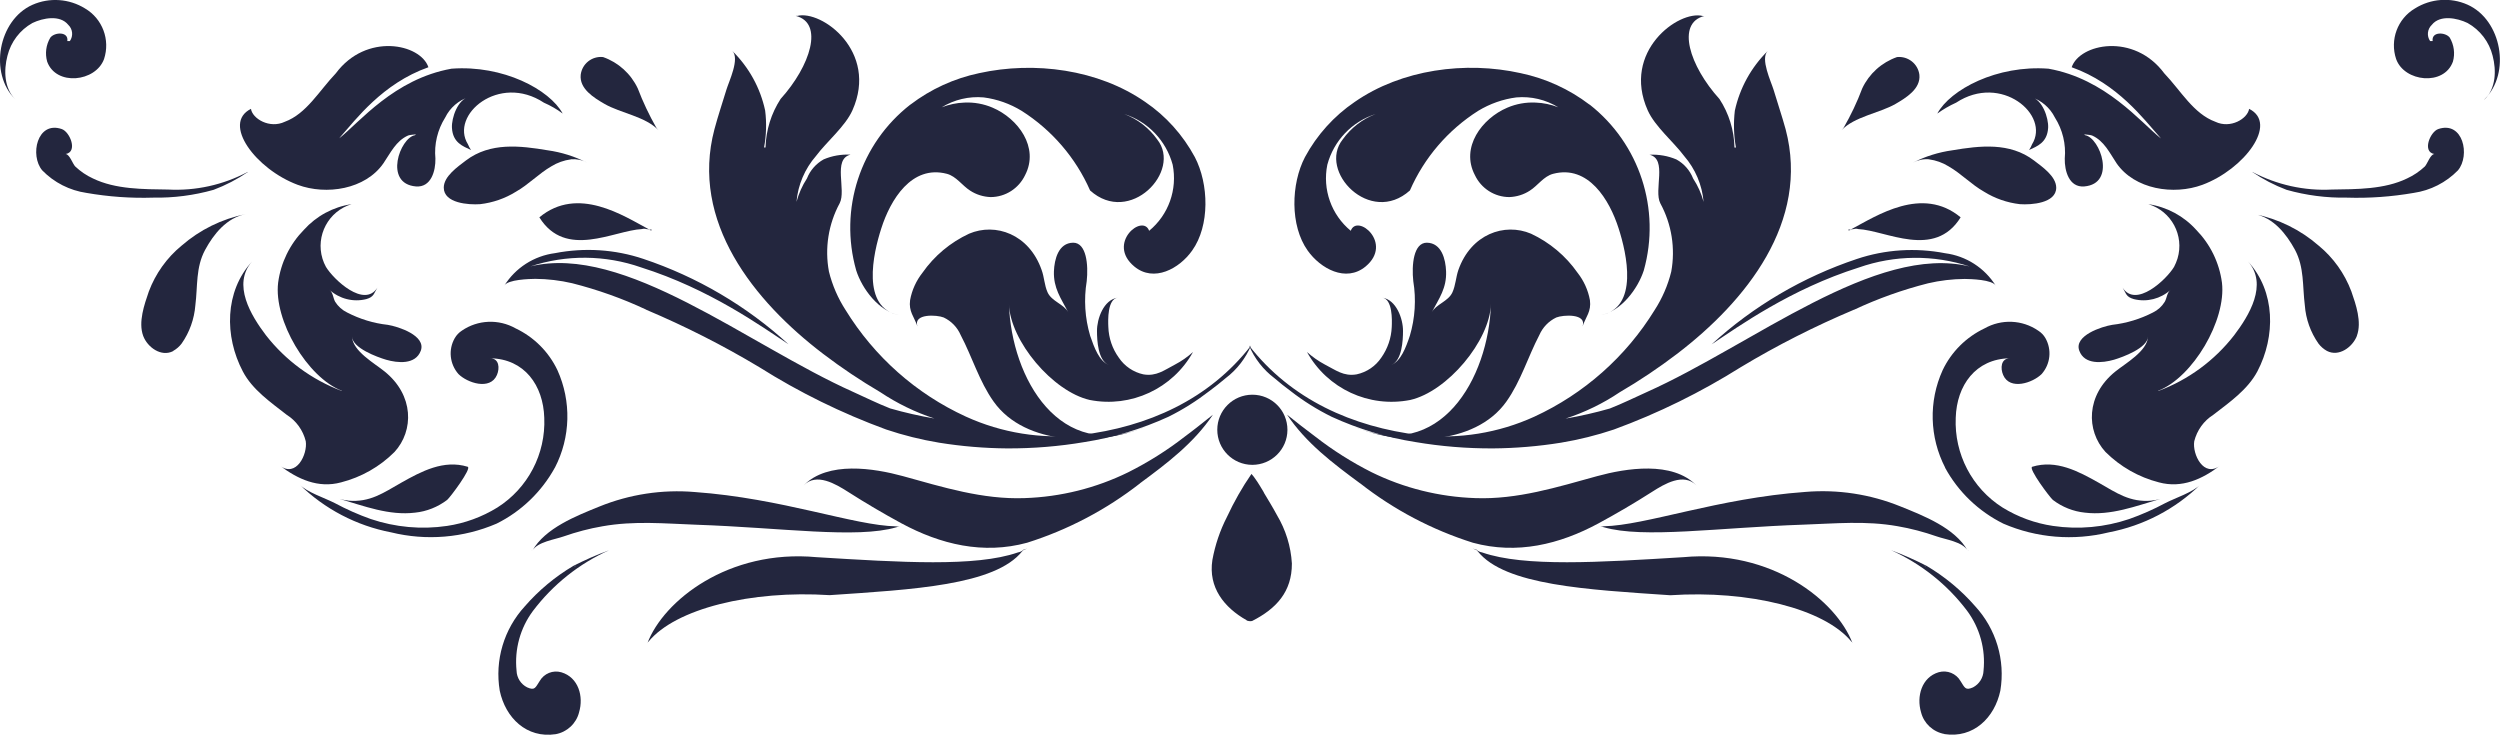 <svg xmlns="http://www.w3.org/2000/svg" viewBox="0 0 275.14 80.86">
  <defs>
    <style>
      .cls-1 {
        fill: #23263e;
        stroke-width: 0px;
      }
    </style>
  </defs>
      <path class="cls-1" d="M37.34,15.22c2.22-1.76,6.04-6.53,12.35-7.66,5.69-.43,10.8,2.3,12.24,4.94-.64-.48-1.34-.88-2.07-1.2-4.94-3.26-10.38,1.35-8.36,4.58.09.22.2.43.34.63-.87-.41-2.01-.79-2.1-2.44-.06-1.1.65-3.16,1.89-3.4-1.15.36-2.1,1.18-2.63,2.26-.85,1.35-1.23,2.94-1.08,4.52.03,1.35-.47,3.2-2.14,3.07-3.58-.3-1.76-5.36-.11-5.64l.11-.09s-.7.05-.86.12c-1.34.59-1.94,1.92-2.72,3.06-1.99,2.88-6.29,3.54-9.44,2.37-4.59-1.71-8.38-6.74-5.14-8.36.16,1.08,2.05,2.22,3.73,1.42,2.38-.88,3.77-3.4,5.61-5.33,3.35-4.51,9.32-3.26,10.19-.67-5.07,1.79-8.01,5.79-9.65,7.62l-.16.2Z"/>
      <path class="cls-1" d="M37.63,43.01c-3.82-1.47-7.52-7.76-7.02-11.9.29-2.2,1.29-4.24,2.84-5.82,1.37-1.52,3.22-2.52,5.24-2.82-2.54.77-3.97,3.46-3.2,6,.1.31.22.62.38.9.84,1.39,4.22,4.59,5.67,2.28-.41.66-.37,1.02-1.23,1.27-1.44.36-2.96-.03-4.06-1.03.42.32.4.91.64,1.33.32.5.77.91,1.31,1.17,1.39.72,2.91,1.19,4.47,1.36,1.14.18,4.25,1.18,3.64,2.85-.58,1.56-2.54,1.36-3.82.99-.98-.29-3.69-1.28-3.75-2.54.06,1.59,2.52,2.96,3.57,3.82,3.27,2.62,3.25,6.53,1.11,8.87-1.63,1.63-3.66,2.78-5.89,3.35-2.52.68-4.76-.36-6.74-1.85,1.81,1.38,3.08-1.25,2.86-2.68-.3-1.21-1.05-2.25-2.1-2.91-1.76-1.38-3.78-2.76-4.83-4.78-2.02-3.84-2.02-8.79,1.03-12.1-2.24,2.53-.11,5.98,1.52,8.13,2.16,2.77,5.05,4.89,8.34,6.13"/>
      <path class="cls-1" d="M111.04,33.44c.12,4.09,4.83,9.66,8.9,10.58,4.53.89,9.12-1.25,11.36-5.28-.6.54-1.27,1.01-1.98,1.38-1.18.61-2.05,1.33-3.49,1.08-1.1-.24-2.07-.9-2.7-1.84-.71-.98-1.11-2.16-1.15-3.37-.04-.78-.1-3.07,1.03-3.23-1.55.22-2.29,2.33-2.28,3.67,0,1.03.11,3.26,1.29,3.73-1.05-.42-1.59-1.89-2.04-3.2-.58-1.95-.71-4.01-.38-6.02.19-1.77-.02-4.24-1.5-4.23-1.62.03-2.06,1.84-2.11,3.15-.06,1.84.76,2.96,1.58,4.51-.48-.9-1.83-1.2-2.28-2.2-.35-.78-.36-1.66-.65-2.45-1.38-3.96-5.08-5.24-7.99-4-2.06.96-3.83,2.44-5.13,4.3-.69.88-1.16,1.91-1.36,3.01-.17,1.26.44,1.81.81,2.89-.49-1.44,2.15-1.28,2.89-.98.84.4,1.5,1.08,1.87,1.94,1.26,2.39,2.04,5.09,3.62,7.31,3.5,4.95,11.73,4.91,16.75,2.76-9.43,4.03-14.8-5.29-15.06-13.51"/>
      <path class="cls-1" d="M63.73,78.39c.52-1.73-.06-3.84-1.95-4.4-.92-.27-1.91.13-2.39.97-.48.74-.53,1.06-1.37.69-.7-.35-1.15-1.06-1.17-1.84-.24-2.34.4-4.69,1.81-6.58,2.19-2.89,5.06-5.19,8.37-6.67-1.34.49-2.65,1.07-3.93,1.72-2.01,1.19-3.81,2.69-5.34,4.45-2.3,2.51-3.32,5.93-2.76,9.29.63,2.98,2.96,5.27,6.16,4.78,1.25-.23,2.26-1.17,2.57-2.4M61.79,63.27l.06-.06-.06.06ZM63.28,62.67l-.06.06.06-.06ZM63.33,62.2l.11-.05-.11.05ZM63.33,62.31h-.06v.05h-.05l.05-.05.06-.06v.06ZM63.12,62.25l-.05.06.05-.06Z"/>
      <path class="cls-1" d="M100.19,11.51c-5.52,4.3-7.87,11.52-5.96,18.25.65,2.04,2.49,4.49,4.71,4.92-4.19-.81-2.85-6.76-1.95-9.54,1-3.14,3.33-7.03,7.22-6.01,1.03.27,1.69,1.3,2.56,1.85.67.44,1.45.68,2.25.71,1.63,0,3.1-.95,3.8-2.42,1.58-3.05-.78-6.23-3.58-7.42-.98-.42-2.04-.61-3.1-.56-.86.03-1.7.21-2.5.52,1.38-.85,3-1.23,4.61-1.09,1.49.19,2.91.7,4.19,1.48,3.32,2.11,5.95,5.16,7.53,8.76,4.36,3.93,10.15-2.12,7.39-5.61-.91-1.27-2.17-2.25-3.63-2.8,2.61.83,4.61,2.93,5.33,5.58.54,2.72-.45,5.51-2.59,7.27-.7-1.94-4.72,1.37-1.63,3.93,2.16,1.79,4.97.22,6.36-1.75,1.97-2.75,1.84-7.34.3-10.29-1.31-2.43-3.18-4.52-5.46-6.07-5.17-3.59-12.19-4.51-18.28-3.17-2.75.58-5.33,1.76-7.56,3.46"/>
      <path class="cls-1" d="M71.49,25.28q-.06,0-.11-.06c-2.73-1.45-7.78-4.82-12.02-1.3,2.89,4.64,8.21,1.44,11.29,1.29.15-.05.32-.05.47,0,.16,0,.26.06.37.06"/>
      <path class="cls-1" d="M58.58,60.62c.56-.99,2.49-1.24,3.44-1.58,1.4-.49,2.83-.87,4.29-1.12,3.51-.62,6.81-.3,10.34-.17,9.37.32,17.64,1.56,22,.28.12-.03.24-.06.36-.1-.11,0-.26.05-.36,0-4.65-.08-12.56-3.09-22.2-3.78-3.57-.3-7.17.25-10.49,1.6-2.51,1.02-5.97,2.36-7.38,4.87M58.57,60.56c-.06.05-.1.05-.1.1,0-.06.05-.06.1-.1"/>
      <path class="cls-1" d="M27.26,18.92c-2.69,1.43-5.72,2.1-8.76,1.94-2.7-.04-5.78-.01-8.27-1.22-.72-.33-1.38-.78-1.95-1.32-.28-.28-.62-1.35-1.06-1.37,1.37-.22.49-2.44-.43-2.75-2.71-.92-3.53,2.91-2.14,4.55,1.3,1.34,3.02,2.21,4.87,2.48,2.42.42,4.88.6,7.34.52,2.25.04,4.49-.25,6.65-.86,1.33-.5,2.6-1.16,3.77-1.96"/>
      <path class="cls-1" d="M19.06,38.62c.36-.2.68-.48.93-.81.87-1.24,1.39-2.7,1.51-4.21.27-2.13.03-4.15,1.07-6.09.95-1.76,2.38-3.54,4.46-3.94-2.61.52-5.04,1.72-7.05,3.47-1.62,1.33-2.86,3.07-3.6,5.04-.49,1.43-1.18,3.37-.62,4.89.47,1.25,1.98,2.35,3.3,1.67"/>
      <path class="cls-1" d="M112.52,60.61c-.16.1-.34.17-.53.2-4.62,1.6-12.84,1.08-22.12.51-9.72-.9-16.86,4.81-18.62,9.47,0-.07.05-.13.11-.16,2.98-3.65,11.31-5.69,19.95-5.13,9.13-.62,18.21-1.08,21.2-4.84,0,0,.1-.05.1-.1h-.04l-.06.05Z"/>
      <path class="cls-1" d="M112.61,60.56c.15-.06.29-.12.43-.2-.14.06-.28.11-.43.15v.05Z"/>
      <path class="cls-1" d="M61.07,51.47c1.73-3.34,1.83-7.3.28-10.73-.96-2.02-2.58-3.64-4.6-4.6-1.86-1.05-4.16-.96-5.92.25-.32.21-.59.49-.78.82-.73,1.27-.56,2.85.4,3.95.98.98,3.5,1.83,4.24.11.32-.74.26-1.82-.74-1.84,3.78.06,5.84,2.99,5.95,6.55.17,3.98-1.8,7.75-5.17,9.88-1.69,1.04-3.57,1.73-5.53,2.02-2.82.42-5.7.15-8.4-.76-1.36-.48-2.68-1.07-3.95-1.75-1.11-.57-3.04-1.18-3.9-2.06,2.77,2.71,6.29,4.55,10.1,5.28,3.87.95,7.94.61,11.6-.96,2.72-1.35,4.96-3.51,6.42-6.17"/>
      <path class="cls-1" d="M38.34,55.09c-.32-.03-.64-.09-.96-.18,2.69.78,5.45,1.86,8.3,1.51,1.28-.13,2.5-.62,3.53-1.4.32-.26,2.75-3.5,2.26-3.65-2.63-.81-5.08.5-7.32,1.76-1.97,1.12-3.44,2.18-5.82,1.97"/>
      <path class="cls-1" d="M125.46,53.19c3-2.21,5.93-4.43,8.03-7.55-1.04.82-2.06,1.65-3.12,2.43-1.93,1.5-4,2.8-6.19,3.9-3.56,1.75-7.45,2.72-11.42,2.85-4.62.17-9-1.21-13.39-2.42-3.18-.87-8.27-1.69-10.92,1.02,1.4-1.44,3.54-.14,4.88.71,1.91,1.22,3.86,2.37,5.87,3.46,4.32,2.33,9.01,3.46,13.84,2.14,4.5-1.42,8.7-3.63,12.42-6.53"/>
      <path class="cls-1" d="M71.74,25.34c-.06-.11-.1-.11-.2-.05,0,0,0-.05-.06,0q.05.05.09.05h.16Z"/>
      <path class="cls-1" d="M62.83,17.53c.61-.05,1.23.07,1.77.37-1.36-.69-2.82-1.15-4.33-1.36-3.04-.51-6.32-.9-8.99,1.12-.9.69-2.44,1.74-2.44,2.99,0,1.73,2.76,1.91,4,1.82,1.4-.16,2.75-.63,3.94-1.37,1.4-.79,2.52-2,3.91-2.8.65-.4,1.38-.66,2.14-.76"/>
      <path class="cls-1" d="M71.12,34.09c4.28,1.81,8.44,3.92,12.43,6.31,4.41,2.78,9.09,5.08,13.98,6.87,1.9.64,3.84,1.12,5.82,1.45,2.48.4,4.99.61,7.5.63,2.85.01,5.71-.22,8.52-.7,3.19-.5,6.29-1.44,9.22-2.78,1.6-.79,3.11-1.75,4.52-2.84.61-.45,1.2-.92,1.78-1.41,1.23-.93,2.2-2.18,2.8-3.6-4.61,5.95-11.38,8.97-18.78,9.86-4.31.47-8.66-.23-12.61-2.03-5.48-2.51-10.08-6.6-13.24-11.73-.84-1.3-1.46-2.73-1.83-4.23-.48-2.57-.06-5.22,1.18-7.52.76-1.45-.8-4.87,1.2-5.35-1.01-.05-2.02.12-2.96.52-.84.47-1.49,1.21-1.84,2.1-.52.79-.9,1.66-1.15,2.57.16-1.87.92-3.64,2.15-5.05,1.18-1.58,3.22-3.25,4.01-5.03,2.88-6.47-3.4-11.06-6.08-10.38h-.16c3.12.78,1.62,5.5-1.67,9.14-1.03,1.59-1.61,3.44-1.66,5.34h-.16c.25-1.34.29-2.71.12-4.06-.53-2.49-1.79-4.77-3.61-6.56.84.85-.38,3.35-.66,4.28-.44,1.45-.92,2.87-1.31,4.33-2.7,10.17,4.35,18.93,11.97,24.73,2.01,1.53,4.1,2.93,6.28,4.21,1.84,1.23,3.85,2.21,5.96,2.9-1.64-.28-3.27-.65-4.87-1.11-1.4-.55-2.71-1.2-4.08-1.82-11.64-5.21-25.16-16.34-35.52-13.81,3.96-1.31,8.25-1.27,12.19.11,7.52,2.37,13.23,6.48,16.22,8.46-4.61-4.22-10.06-7.42-15.98-9.4-3.13-1.05-6.48-1.26-9.72-.63-2.3.3-4.35,1.61-5.58,3.58.37-.69,2.8-.74,3.42-.75,1.36.01,2.72.17,4.05.48,2.8.71,5.53,1.68,8.15,2.91"/>
      <path class="cls-1" d="M72.23,14.05c-.79-1.39-1.47-2.83-2.04-4.32-.76-1.61-2.13-2.86-3.82-3.45-1.22-.13-2.31.74-2.46,1.95-.16,1.54,1.45,2.53,2.63,3.21,1.73,1,4.56,1.4,5.93,2.9-.09-.09-.17-.19-.24-.3"/>
      <path class="cls-1" d="M1.7,10.95c-1.25-1.23-1.3-3.21-.88-4.81.38-1.53,1.37-2.84,2.75-3.61,1.15-.55,3.03-.93,3.94.2.5.47.57,1.23.18,1.79h-.28c.16-1.07-1.4-1-1.87-.38-.48.8-.6,1.75-.35,2.64.98,2.72,5.34,2.24,6.26-.28.7-2.12-.17-4.44-2.09-5.57C7.61-.15,5.45-.3,3.57.53-.19,2.2-1.25,8.07,1.7,10.95"/>
      <path class="cls-1" d="M237.8,15.22c-2.21-1.76-6.03-6.53-12.35-7.66-5.68-.43-10.81,2.3-12.24,4.94.65-.47,1.34-.87,2.07-1.2,4.95-3.26,10.38,1.35,8.36,4.58-.08.22-.2.43-.33.63.87-.41,2-.79,2.1-2.44.06-1.1-.65-3.16-1.9-3.4,1.15.37,2.1,1.18,2.64,2.26.85,1.34,1.24,2.93,1.09,4.52-.03,1.35.47,3.2,2.14,3.07,3.57-.3,1.75-5.36.1-5.64l-.11-.09s.7.05.87.12c1.33.59,1.94,1.92,2.7,3.06,1.99,2.88,6.29,3.54,9.45,2.37,4.59-1.71,8.39-6.74,5.14-8.36-.17,1.08-2.05,2.22-3.72,1.42-2.4-.88-3.78-3.4-5.62-5.33-3.35-4.51-9.32-3.26-10.19-.67,5.06,1.79,7.99,5.79,9.64,7.62l.17.2Z"/>
      <path class="cls-1" d="M237.51,43.01c3.82-1.47,7.52-7.76,7.03-11.9-.29-2.2-1.29-4.24-2.84-5.82-1.37-1.52-3.23-2.52-5.26-2.82,2.54.77,3.97,3.44,3.21,5.98-.1.32-.23.63-.38.92-.83,1.39-4.22,4.59-5.67,2.28.41.66.37,1.02,1.24,1.27,1.44.36,2.96-.03,4.06-1.03-.43.32-.41.91-.66,1.33-.31.51-.76.91-1.29,1.17-1.4.72-2.91,1.18-4.48,1.36-1.13.18-4.25,1.18-3.63,2.85.57,1.56,2.53,1.36,3.82.99.97-.29,3.69-1.28,3.74-2.54-.06,1.59-2.51,2.96-3.57,3.82-3.28,2.62-3.25,6.53-1.11,8.87,1.63,1.62,3.66,2.78,5.89,3.35,2.53.68,4.77-.36,6.73-1.85-1.81,1.38-3.08-1.25-2.85-2.68.3-1.2,1.05-2.25,2.1-2.91,1.77-1.37,3.78-2.76,4.85-4.78,2.01-3.84,2.01-8.79-1.04-12.1,2.24,2.53.11,5.98-1.52,8.13-2.16,2.78-5.04,4.9-8.34,6.13"/>
      <path class="cls-1" d="M164.09,33.44c-.12,4.09-4.82,9.66-8.89,10.58-4.53.89-9.12-1.24-11.36-5.28.6.54,1.26,1,1.97,1.38,1.2.61,2.06,1.33,3.5,1.08,1.11-.24,2.08-.9,2.71-1.84.7-.99,1.1-2.16,1.15-3.37.04-.78.09-3.07-1.04-3.23,1.54.22,2.29,2.33,2.28,3.67,0,1.03-.11,3.26-1.28,3.73,1.04-.42,1.59-1.89,2.03-3.2.58-1.95.71-4.01.38-6.02-.19-1.77.02-4.24,1.5-4.23,1.62.03,2.06,1.83,2.11,3.15.07,1.84-.75,2.96-1.58,4.51.49-.9,1.83-1.2,2.28-2.2.35-.78.38-1.66.65-2.45,1.39-3.96,5.08-5.24,8-4,2.05.96,3.82,2.44,5.12,4.3.69.88,1.16,1.91,1.36,3.01.17,1.26-.44,1.81-.81,2.89.5-1.44-2.14-1.28-2.89-.98-.84.4-1.5,1.09-1.87,1.94-1.25,2.39-2.04,5.09-3.62,7.31-3.5,4.95-11.74,4.91-16.76,2.76,9.45,4.04,14.81-5.28,15.06-13.51"/>
      <path class="cls-1" d="M213.99,80.79c3.19.49,5.53-1.79,6.16-4.78.56-3.36-.47-6.79-2.77-9.29-1.53-1.76-3.34-3.25-5.34-4.44-1.27-.65-2.58-1.23-3.92-1.73,3.31,1.49,6.19,3.78,8.37,6.67,1.4,1.89,2.05,4.24,1.81,6.59-.03.78-.47,1.48-1.16,1.84-.83.37-.9.05-1.37-.69-.48-.84-1.47-1.24-2.4-.98-1.89.56-2.46,2.67-1.95,4.4.31,1.24,1.32,2.17,2.58,2.4M213.29,63.22l.05.05-.05-.05ZM211.93,62.72l-.06-.05.06.05ZM211.71,62.15l.1.05-.1-.05ZM211.82,62.25l.05.05.06.05h-.06v-.05h-.05v-.05ZM212.07,62.3l-.06-.06.06.06Z"/>
      <path class="cls-1" d="M174.95,11.51c5.5,4.32,7.85,11.52,5.96,18.25-.66,2.04-2.5,4.49-4.72,4.92,4.19-.81,2.85-6.76,1.95-9.54-1-3.14-3.33-7.03-7.21-6.01-1.04.27-1.69,1.3-2.56,1.85-.67.44-1.45.68-2.26.71-1.62,0-3.1-.95-3.79-2.42-1.6-3.05.77-6.23,3.57-7.42.98-.42,2.04-.61,3.11-.56.86.03,1.7.21,2.5.52-1.38-.85-3-1.23-4.61-1.09-1.49.19-2.92.7-4.21,1.48-3.32,2.11-5.94,5.16-7.51,8.76-4.37,3.93-10.16-2.12-7.4-5.61.91-1.27,2.17-2.25,3.63-2.8-2.61.83-4.61,2.93-5.32,5.58-.55,2.71.44,5.51,2.58,7.27.7-1.94,4.71,1.37,1.63,3.93-2.17,1.79-4.97.22-6.37-1.75-1.96-2.75-1.84-7.34-.3-10.29,1.31-2.43,3.19-4.52,5.47-6.07,5.17-3.59,12.19-4.52,18.27-3.17,2.75.58,5.34,1.76,7.57,3.46"/>
      <path class="cls-1" d="M203.66,25.28s.05,0,.1-.06c2.74-1.45,7.79-4.82,12.02-1.3-2.88,4.64-8.2,1.44-11.28,1.29-.15-.05-.31-.05-.46,0-.17,0-.27.06-.37.06"/>
      <path class="cls-1" d="M209.17,55.74c-3.32-1.35-6.91-1.9-10.49-1.6-9.62.69-17.55,3.69-22.19,3.78-.1.06-.26,0-.36,0,.12.04.24.08.36.1,4.36,1.28,12.62.04,22-.28,3.52-.12,6.82-.45,10.34.17,1.46.25,2.9.63,4.3,1.12.95.34,2.88.59,3.43,1.58-1.4-2.51-4.86-3.85-7.39-4.87M216.68,60.65c0-.06-.05-.06-.11-.1.06.05.11.05.11.1"/>
      <path class="cls-1" d="M247.88,18.92c2.69,1.42,5.72,2.1,8.76,1.94,2.7-.04,5.78-.01,8.27-1.22.72-.33,1.38-.78,1.96-1.32.27-.28.61-1.35,1.05-1.37-1.37-.22-.48-2.44.43-2.75,2.73-.92,3.54,2.91,2.16,4.55-1.31,1.34-3.02,2.21-4.87,2.48-2.43.42-4.89.6-7.35.52-2.24.04-4.48-.25-6.64-.86-1.33-.5-2.6-1.16-3.77-1.96"/>
      <path class="cls-1" d="M259.39,36.95c.56-1.51-.11-3.45-.61-4.88-.74-1.97-1.98-3.71-3.6-5.04-2.01-1.75-4.44-2.94-7.05-3.47,2.08.4,3.5,2.19,4.45,3.94,1.03,1.94.81,3.96,1.08,6.1.11,1.51.63,2.97,1.5,4.21.25.33.57.61.93.81,1.32.69,2.83-.42,3.31-1.67"/>
      <path class="cls-1" d="M162.62,60.61c.16.1.34.17.53.2,4.62,1.6,12.84,1.08,22.11.51,9.74-.9,16.86,4.81,18.62,9.47,0-.05,0-.1-.11-.16-2.98-3.65-11.3-5.69-19.95-5.12-9.13-.62-18.21-1.08-21.19-4.84,0,0-.1-.05-.1-.1h.05l.04.04Z"/>
      <path class="cls-1" d="M162.53,60.56c-.15-.05-.29-.12-.43-.2.14.06.28.11.43.15v.05Z"/>
      <path class="cls-1" d="M214.08,51.47c-1.73-3.34-1.84-7.3-.28-10.73.96-2.02,2.59-3.64,4.61-4.6,1.86-1.05,4.15-.96,5.91.25.33.21.6.49.79.82.72,1.27.56,2.85-.41,3.95-.98.98-3.5,1.83-4.24.11-.32-.74-.26-1.82.74-1.84-3.78.06-5.85,2.99-5.96,6.55-.17,3.98,1.79,7.75,5.16,9.88,1.69,1.04,3.57,1.73,5.54,2.02,2.82.42,5.7.15,8.4-.76,1.36-.48,2.69-1.07,3.96-1.75,1.1-.57,3.03-1.18,3.89-2.06-2.78,2.72-6.29,4.55-10.11,5.28-3.87.95-7.94.62-11.6-.96-2.72-1.35-4.97-3.5-6.42-6.17"/>
      <path class="cls-1" d="M236.79,55.09c.33-.03.65-.09.97-.18-2.68.78-5.46,1.86-8.3,1.51-1.28-.13-2.51-.62-3.53-1.4-.32-.26-2.75-3.5-2.27-3.65,2.64-.81,5.08.5,7.32,1.76,1.96,1.12,3.44,2.18,5.81,1.97"/>
      <path class="cls-1" d="M149.68,53.19c-3-2.21-5.94-4.43-8.03-7.55,1.03.82,2.07,1.65,3.13,2.43,1.93,1.5,3.99,2.8,6.17,3.9,3.56,1.75,7.46,2.72,11.43,2.85,4.62.17,9-1.21,13.4-2.42,3.18-.87,8.27-1.69,10.92,1.02-1.41-1.44-3.55-.14-4.88.71-1.91,1.22-3.87,2.37-5.88,3.46-4.31,2.33-9,3.46-13.84,2.14-4.5-1.42-8.7-3.63-12.41-6.54"/>
      <path class="cls-1" d="M203.4,25.34c.05-.11.1-.11.21-.05,0,0,0-.05.06,0q-.05.05-.1.05h-.16Z"/>
      <path class="cls-1" d="M212.31,17.53c-.62-.05-1.23.08-1.78.37,1.36-.69,2.83-1.15,4.34-1.36,3.04-.51,6.32-.9,8.98,1.12.9.69,2.44,1.74,2.45,2.99,0,1.73-2.76,1.91-4,1.82-1.4-.16-2.75-.63-3.94-1.37-1.4-.79-2.52-2-3.92-2.8-.65-.4-1.38-.66-2.13-.76"/>
      <path class="cls-1" d="M204.03,34.09c-4.29,1.81-8.44,3.91-12.43,6.31-4.41,2.77-9.09,5.08-13.98,6.87-1.9.64-3.85,1.12-5.82,1.45-2.48.4-4.99.61-7.5.63-2.86.01-5.71-.22-8.53-.7-3.18-.5-6.28-1.44-9.21-2.78-1.6-.79-3.12-1.74-4.53-2.84-.61-.45-1.2-.92-1.77-1.41-1.23-.93-2.2-2.17-2.8-3.6,4.62,5.95,11.39,8.97,18.79,9.87,4.31.47,8.66-.23,12.61-2.03,5.47-2.52,10.08-6.6,13.24-11.73.84-1.3,1.46-2.73,1.83-4.23.47-2.57.05-5.22-1.2-7.52-.75-1.45.81-4.87-1.19-5.35,1.01-.05,2.02.12,2.96.52.84.46,1.49,1.21,1.84,2.1.52.79.91,1.66,1.15,2.57-.16-1.87-.91-3.63-2.14-5.05-1.18-1.58-3.22-3.25-4.01-5.03-2.88-6.47,3.4-11.06,6.06-10.38h.17c-3.12.78-1.63,5.5,1.67,9.14,1.04,1.59,1.61,3.44,1.65,5.34h.16c-.24-1.34-.28-2.71-.12-4.06.54-2.49,1.8-4.77,3.61-6.56-.83.85.38,3.35.66,4.28.43,1.45.92,2.87,1.32,4.33,2.69,10.17-4.36,18.93-11.97,24.73-2.01,1.53-4.11,2.94-6.29,4.21-1.84,1.24-3.85,2.21-5.96,2.9,1.64-.28,3.27-.65,4.87-1.11,1.4-.55,2.71-1.2,4.09-1.82,11.64-5.21,25.16-16.34,35.52-13.81-3.97-1.31-8.26-1.27-12.2.11-7.51,2.37-13.23,6.48-16.21,8.46,4.61-4.22,10.06-7.42,15.99-9.4,3.13-1.05,6.48-1.26,9.72-.63,2.3.3,4.34,1.61,5.57,3.58-.37-.69-2.78-.74-3.42-.75-1.36.01-2.72.17-4.04.48-2.8.71-5.52,1.68-8.14,2.91"/>
      <path class="cls-1" d="M202.91,14.05c.79-1.38,1.48-2.82,2.04-4.32.76-1.62,2.14-2.86,3.83-3.45,1.21-.12,2.31.74,2.46,1.95.16,1.54-1.46,2.53-2.63,3.21-1.73,1-4.56,1.4-5.94,2.9.09-.09.17-.19.24-.3"/>
      <path class="cls-1" d="M273.44,10.95c1.26-1.23,1.31-3.21.89-4.81-.38-1.53-1.38-2.84-2.76-3.61-1.14-.55-3.03-.93-3.93.2-.5.47-.58,1.23-.19,1.79h.28c-.16-1.07,1.41-1,1.88-.38.47.8.6,1.75.35,2.64-.98,2.72-5.35,2.24-6.25-.28-.71-2.11.15-4.44,2.07-5.57,1.74-1.09,3.91-1.25,5.78-.42,3.76,1.67,4.82,7.54,1.87,10.42"/>
      <path class="cls-1" d="M139.1,54.2c-.31-.51-.6-1.02-.94-1.49-.13-.19-.27-.38-.43-.55-1.03,1.49-1.92,3.07-2.69,4.72-.77,1.5-1.31,3.1-1.61,4.75-.47,3.03,1.3,5.23,3.75,6.62.04.1.49.15.63.09,2.66-1.35,4.38-3.22,4.37-6.32-.11-1.89-.68-3.72-1.65-5.34-.45-.84-.95-1.65-1.44-2.47"/>
      <path class="cls-1" d="M141.69,47.3c0-2.13-1.72-3.86-3.86-3.86-2.13,0-3.86,1.72-3.86,3.86,0,2.13,1.72,3.85,3.85,3.86,2.13,0,3.86-1.71,3.87-3.84,0,0,0,0,0-.01"/>
</svg>